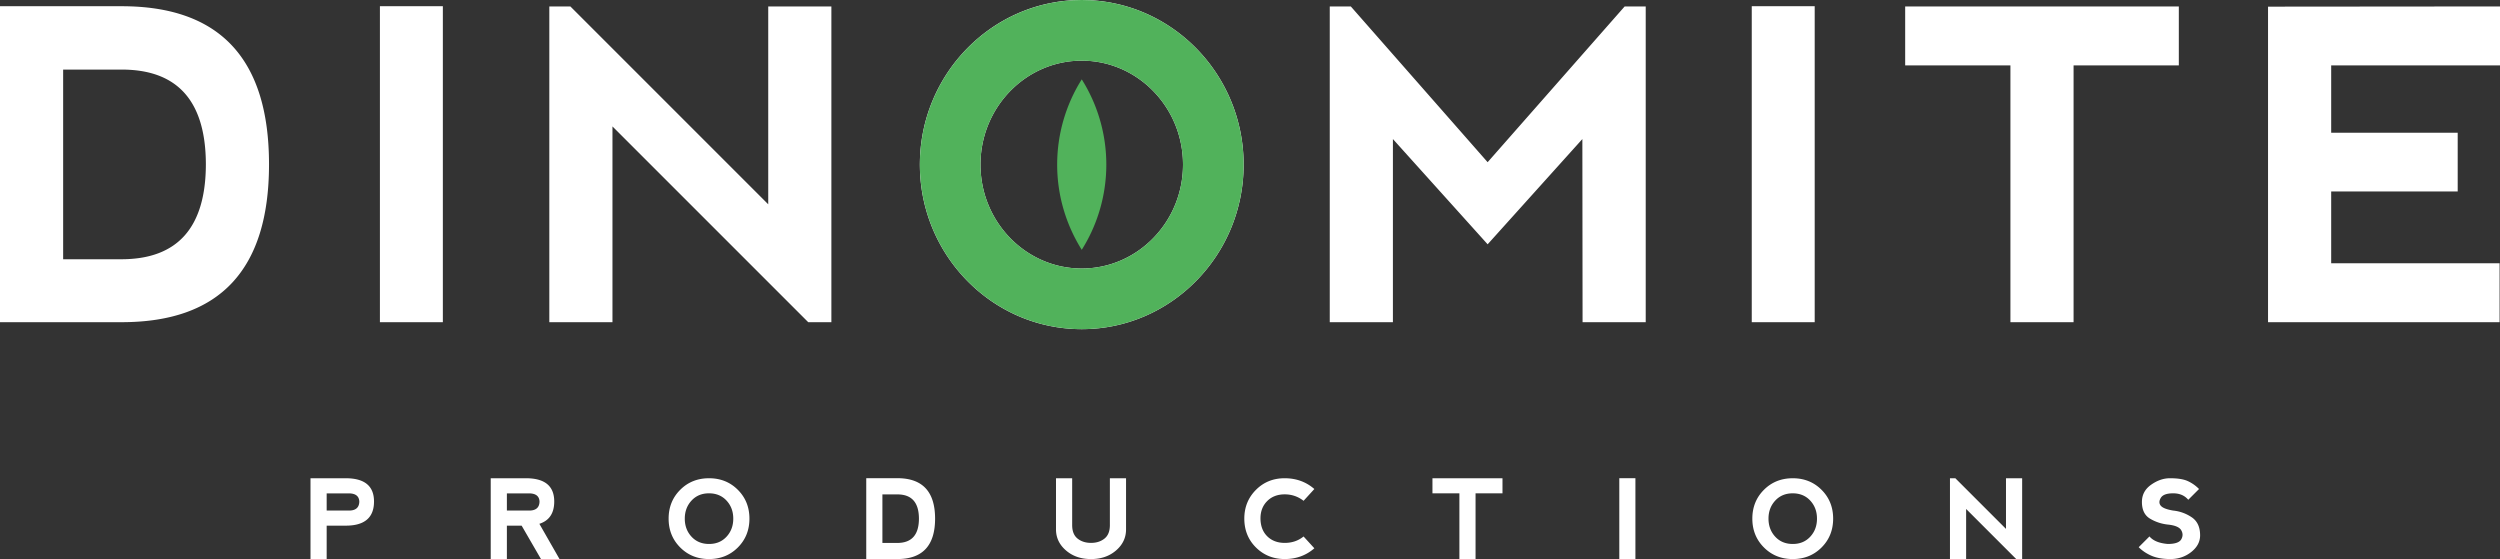 <svg xmlns="http://www.w3.org/2000/svg" viewBox="0 0 300 67.086" class="svelte-ofk388"><rect x="0" y="0" width="300" height="67.086" fill="#333333" stroke="none"/><path d="M14.6.747H0v37.915h14.6c11.788 0 17.682-6.315 17.682-18.944C32.282 7.07 26.388.747 14.6.747Zm0 30.363H7.578V8.35H14.6c6.72 0 10.088 3.79 10.104 11.368-.016 7.577-3.384 11.375-10.104 11.392ZM45.589.747h7.553v37.915h-7.553zm46.599 23.77L68.444.773h-2.526v37.889h7.578V15.171l23.491 23.491h2.779V.773h-7.578v23.744zm86.328-5.052L162.097.773h-2.526v37.889h7.578V16.686l11.367 12.63 11.367-12.63.025 21.976h7.578V.773h-2.526l-16.444 18.692zM210.211.747h7.553v37.915h-7.553zm51.248.026h-32.838v7.072h12.63v30.817h7.578V7.845h12.63V.773zM300 7.845V.773l-27.836.025v37.864h27.786v-7.073h-20.208v-8.613h15.181v-7.048h-15.181V7.845H300zM41.488 57.39H37.26v9.696h1.94v-4.008h2.294c2.258 0 3.387-.966 3.387-2.896 0-1.862-1.131-2.793-3.393-2.793Zm.426 3.878H39.2v-2.062h2.734c.768.025 1.162.357 1.183.995-.02.698-.422 1.054-1.202 1.067Zm24.594-1.086c0-1.862-1.131-2.793-3.394-2.793h-4.227v9.697h1.939v-4.008h1.771l2.32 4.008h2.225l-2.418-4.228c1.19-.384 1.784-1.276 1.784-2.676Zm-2.967 1.086h-2.715v-2.062h2.734c.768.025 1.162.357 1.183.995-.021.698-.422 1.054-1.202 1.067Zm21.543-3.878c-1.38 0-2.533.462-3.459 1.389-.926.926-1.39 2.079-1.39 3.458 0 1.375.464 2.527 1.39 3.456.926.928 2.08 1.393 3.458 1.393s2.533-.464 3.459-1.39c.926-.927 1.39-2.08 1.39-3.459 0-1.38-.464-2.532-1.39-3.458-.926-.927-2.08-1.39-3.459-1.39Zm2.1 7.013c-.538.582-1.236.873-2.094.873-.866 0-1.569-.291-2.107-.873-.539-.582-.808-1.304-.808-2.166 0-.862.27-1.583.808-2.165.538-.582 1.236-.873 2.094-.873.866 0 1.569.291 2.108.873.538.582.807 1.303.807 2.165 0 .862-.27 1.584-.807 2.166Zm20.502-7.02h-3.736v9.703h3.736c3.017 0 4.525-1.616 4.525-4.849 0-3.236-1.508-4.854-4.525-4.854Zm0 7.77h-1.797v-5.825h1.797c1.72 0 2.582.97 2.586 2.91-.004 1.939-.866 2.91-2.586 2.915Zm25.499-2.14c0 .733-.215 1.271-.646 1.616-.431.345-.97.517-1.616.517s-1.185-.172-1.616-.517c-.431-.345-.647-.883-.647-1.616V57.39h-1.94v6.141c0 .991.4 1.832 1.197 2.521.797.69 1.799 1.035 3.006 1.035 1.207 0 2.209-.346 3.006-1.035.797-.69 1.196-1.53 1.196-2.52V57.39h-1.94v5.624Zm20.974-3.691c.853 0 1.61.259 2.269.776l1.293-1.416c-.991-.862-2.179-1.293-3.562-1.293-1.37 0-2.519.464-3.445 1.393-.927.928-1.392 2.074-1.397 3.436 0 1.392.464 2.55 1.393 3.475.93.924 2.079 1.388 3.449 1.393 1.388 0 2.575-.432 3.562-1.293l-1.293-1.416c-.633.513-1.385.77-2.256.77-.87 0-1.573-.266-2.107-.796s-.804-1.245-.808-2.146c0-.84.266-1.53.798-2.068.532-.54 1.233-.811 2.104-.815Zm17.735-.123h3.233v7.887h1.939v-7.887h3.232v-1.81h-8.404v1.81zm22.422-1.816h1.933v9.703h-1.933zm20.813.007c-1.38 0-2.532.462-3.459 1.389-.926.926-1.39 2.079-1.39 3.458 0 1.375.464 2.527 1.39 3.456.927.928 2.08 1.393 3.459 1.393 1.378 0 2.532-.464 3.458-1.39.926-.927 1.39-2.08 1.39-3.459 0-1.38-.464-2.532-1.39-3.458-.926-.927-2.08-1.39-3.458-1.39Zm2.1 7.013c-.538.582-1.236.873-2.094.873-.866 0-1.57-.291-2.107-.873s-.809-1.304-.809-2.166c0-.862.27-1.583.809-2.165s1.236-.873 2.094-.873c.866 0 1.569.291 2.107.873s.808 1.303.808 2.165c0 .862-.269 1.584-.808 2.166Zm23.489-.937-6.077-6.077h-.646v9.697h1.939v-6.012l6.012 6.012h.711v-9.697h-1.939v6.077zm22.292-1.39a4.81 4.81 0 0 0-2.23-.808c-.776-.13-1.271-.323-1.487-.582s-.215-.571 0-.937c.216-.367.711-.55 1.487-.55.776 0 1.379.259 1.81.776l1.293-1.293a4.51 4.51 0 0 0-1.39-.97c-.496-.215-1.194-.323-2.094-.323-.776 0-1.53.26-2.266.78-.735.518-1.102 1.207-1.102 2.064 0 .948.323 1.617.97 2.004s1.357.625 2.133.711c.861.086 1.4.313 1.613.68.213.365.213.732 0 1.098-.214.366-.752.55-1.613.55-1.034-.087-1.767-.388-2.198-.905l-1.293 1.292c.431.43.948.776 1.552 1.035.603.258 1.355.388 2.255.388.949 0 1.78-.28 2.493-.84.712-.561 1.07-1.229 1.07-2.005 0-.991-.335-1.713-1.003-2.165ZM129.809 0c-10.713 0-19.428 8.86-19.428 19.75s8.715 19.751 19.428 19.751 19.429-8.86 19.429-19.75S140.522 0 129.808 0Zm0 32.223c-6.7 0-12.15-5.595-12.15-12.472 0-6.878 5.45-12.473 12.15-12.473s12.15 5.595 12.15 12.473c0 6.877-5.45 12.472-12.15 12.472Z" style="fill:#fff;stroke-width:0" class="svelte-ofk388"></path><g class="eye svelte-ofk388" style="fill:#51B25B;stroke-width:0"><path d="M129.809 0c-10.713 0-19.428 8.86-19.428 19.75s8.715 19.751 19.428 19.751 19.429-8.86 19.429-19.75S140.522 0 129.808 0Zm0 32.223c-6.7 0-12.15-5.595-12.15-12.472 0-6.878 5.45-12.473 12.15-12.473s12.15 5.595 12.15 12.473c0 6.877-5.45 12.472-12.15 12.472Z" class="svelte-ofk388"></path><path d="M126.86 19.75c0 3.761 1.092 7.259 2.95 10.228a19.212 19.212 0 0 0 0-20.455 19.212 19.212 0 0 0-2.95 10.228Z" class="svelte-ofk388"></path></g></svg>